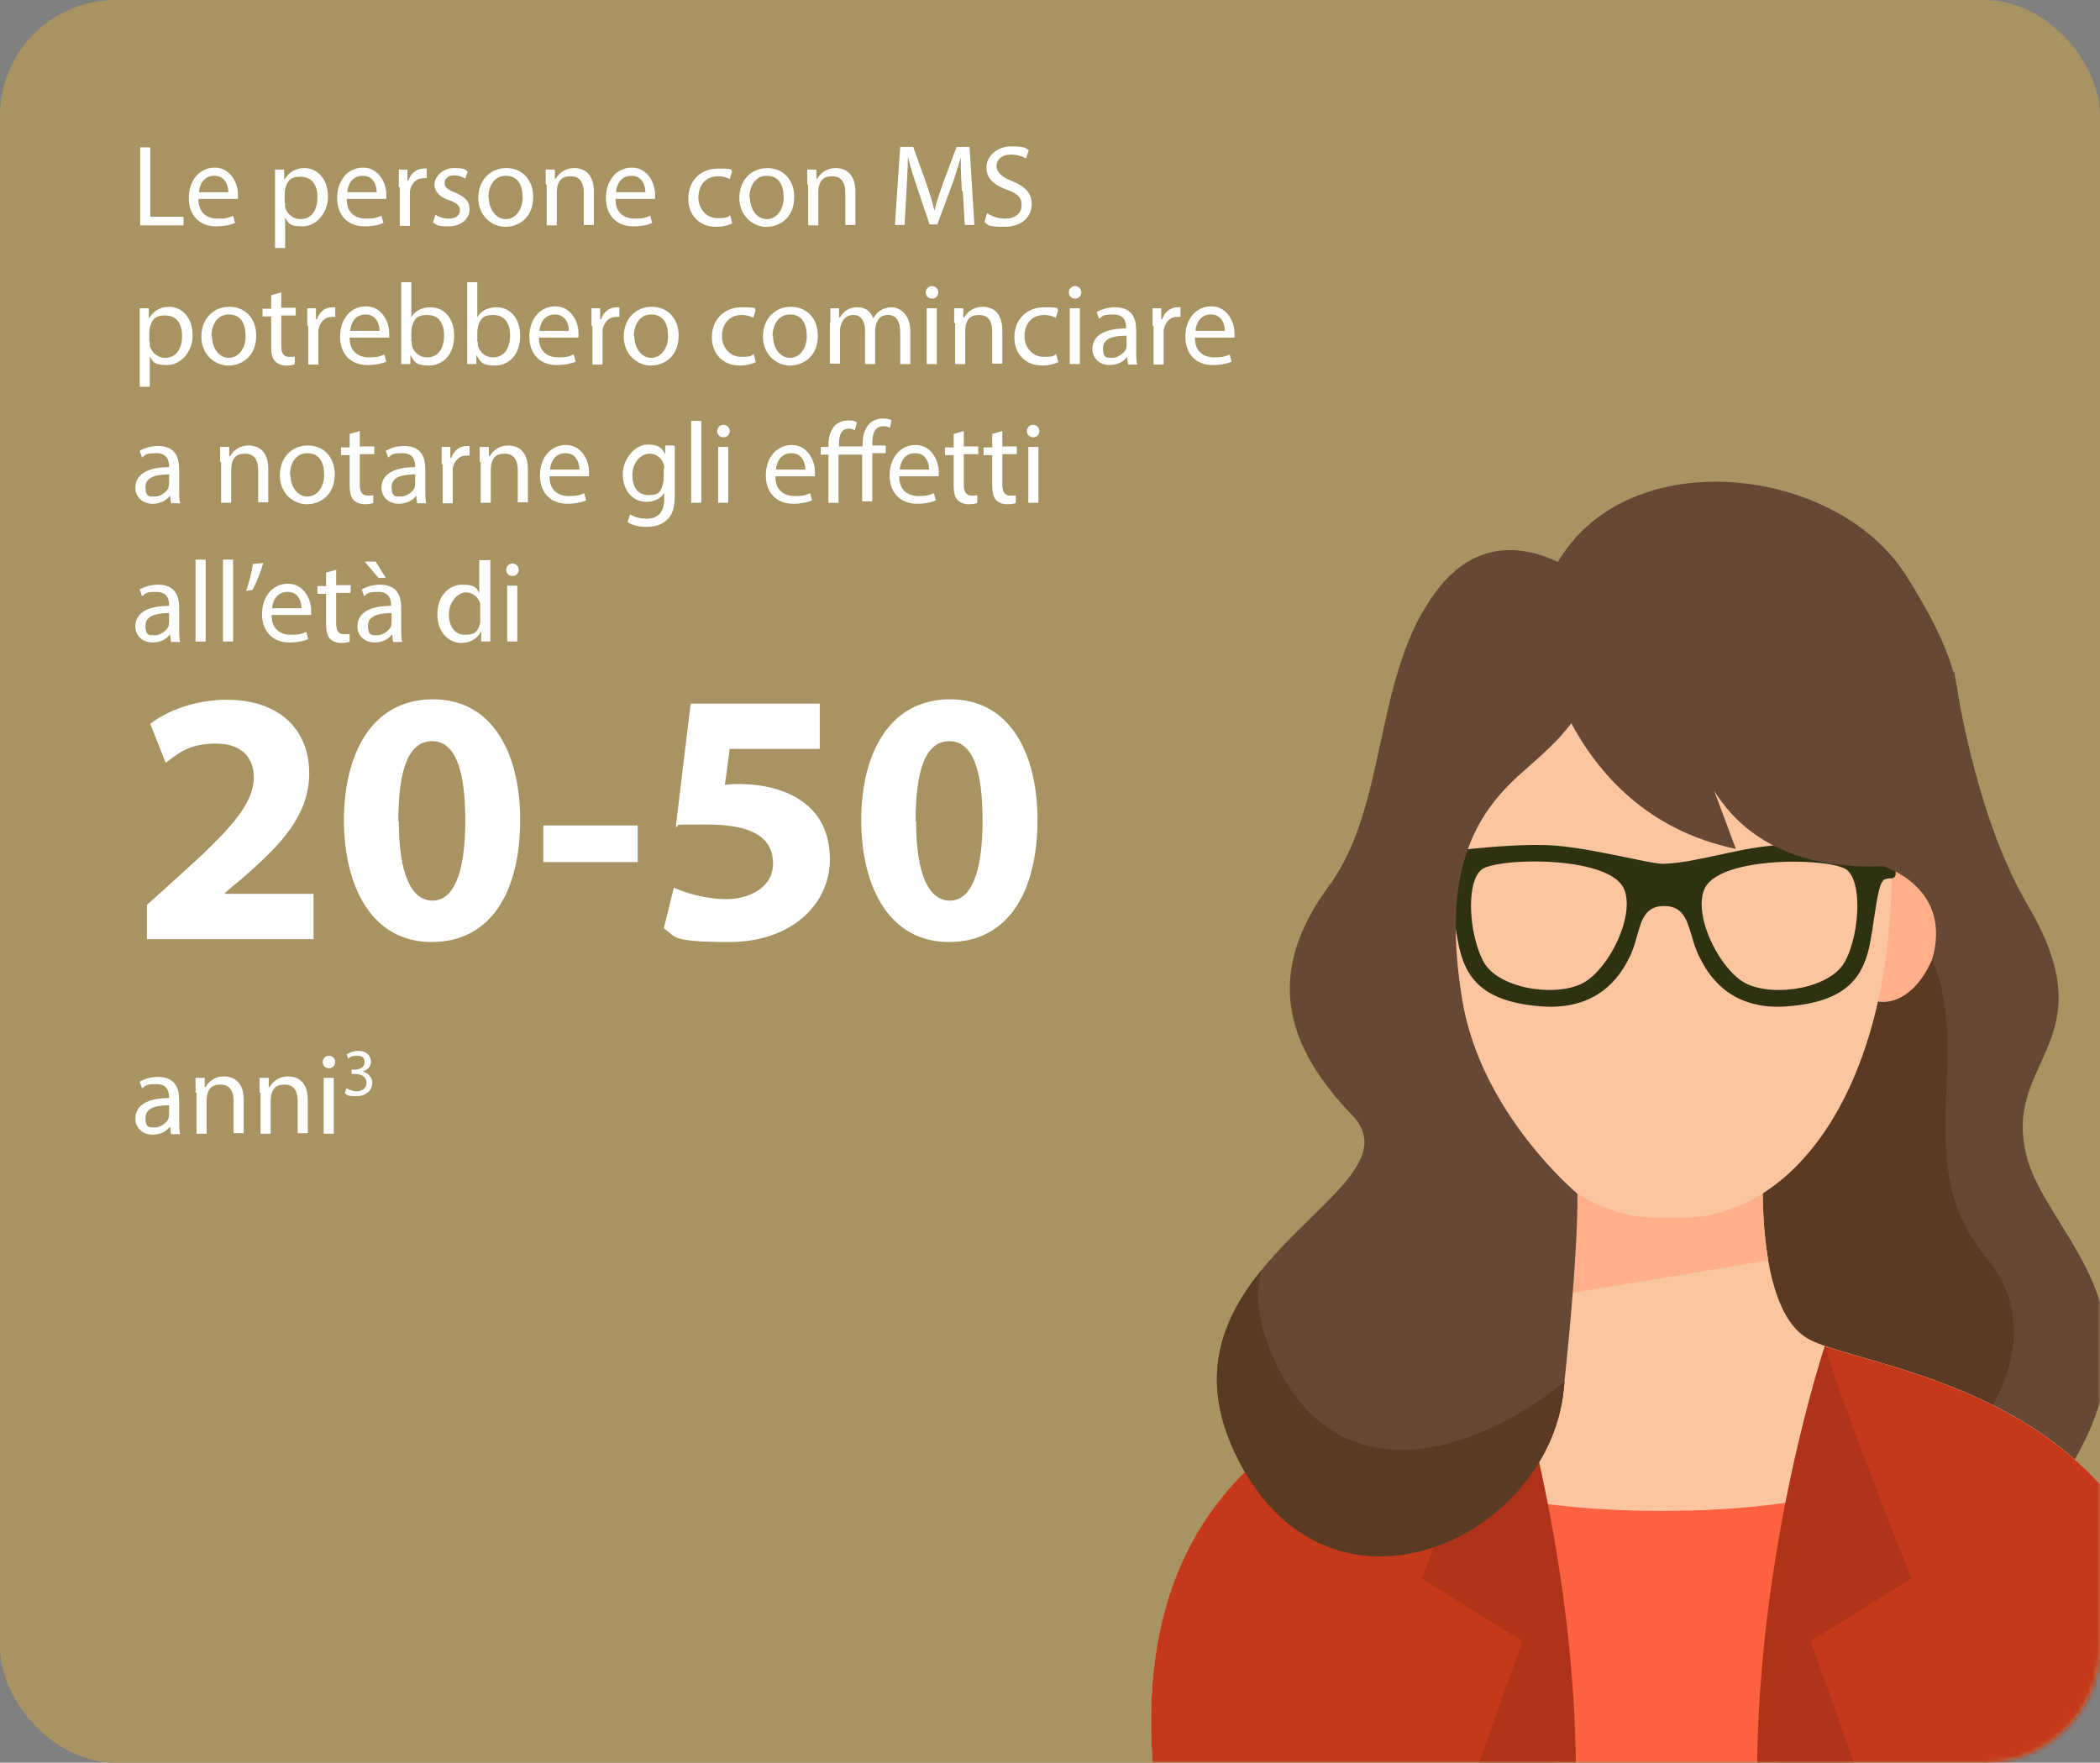 <?xml version="1.0" encoding="UTF-8"?> <svg xmlns="http://www.w3.org/2000/svg" width="436" height="366" viewBox="0 0 436 366" fill="none"><rect x="0" y="0" width="436" height="366" fill="#808080" stroke="none"/><rect width="436" height="366" rx="24" fill="#A89362"></rect><mask id="mask0_1_597" style="mask-type:alpha" maskUnits="userSpaceOnUse" x="0" y="0" width="436" height="366"><rect width="436" height="366" rx="24" fill="#CFB475"></rect></mask><g mask="url(#mask0_1_597)"><path d="M405.755 139.416C405.755 139.416 409.578 168.585 421.027 188.024C437.554 216.075 416.258 219.76 420.545 239.199C424.831 258.638 457.769 275.013 418.633 319.543C393.013 348.691 362.314 291.906 362.314 291.906L353.723 217.711L405.736 139.416H405.755Z" fill="#674834"></path><path d="M393.109 186.865C388.977 183.553 384.962 180.116 381.042 176.597L353.723 212.887L362.314 278.408C362.314 278.408 369.921 290.809 380.714 300.104C383.514 296.771 390.097 312.215 393.824 310.828C406.238 306.232 428.673 280.644 412.436 261.184C393.051 237.957 416.258 211.541 393.109 186.844V186.865Z" fill="#5B3A24"></path><path d="M375.308 277.932C363.01 270.749 366.369 235.99 366.369 235.99L347.969 237.253V235.99L346 236.632L344.031 235.99V237.253L325.631 235.99C325.631 235.99 328.991 270.728 316.692 277.932C304.393 285.116 231.779 288.718 239.599 368.979H452.421C460.24 288.718 387.626 285.116 375.328 277.932H375.308Z" fill="#FBC59F"></path><path d="M323.044 268.969C337.756 266.629 352.429 264.186 367.122 261.702C365.056 249.716 366.369 236.011 366.369 236.011L347.969 237.274V236.011L346 236.653L344.031 236.011V237.274L325.631 236.011C325.631 236.011 327.581 256.196 323.044 268.989V268.969Z" fill="#FFB08A"></path><path d="M310.011 185.147C306.382 173.098 297.809 175.893 297.018 176.183C296.168 176.286 287.306 177.694 288.851 190.24C290.395 202.868 297.23 209.699 303.621 207.691C310.204 206.573 313.66 197.257 310.011 185.126V185.147Z" fill="#FFB08A"></path><path d="M382.317 185.147C385.947 173.098 394.519 175.893 395.311 176.183C396.16 176.286 405.022 177.694 403.477 190.24C401.933 202.868 395.098 209.699 388.708 207.691C382.124 206.573 378.668 197.257 382.317 185.126V185.147Z" fill="#FFB08A"></path><path d="M301.227 166.888C305.706 114.077 343.162 117.038 346.695 117.431C350.228 117.038 387.665 114.077 392.163 166.888C396.681 220.009 374.613 254.705 346.695 252.8C318.796 254.705 296.728 220.009 301.227 166.888Z" fill="#FBC59F"></path><path d="M393.573 180.903V180.303H393.534C393.399 178.067 393.09 176.618 389.943 176.618C389.383 176.618 388.012 176.493 386.294 176.328C381.583 175.872 373.667 175.106 367.759 175.603C364.361 175.893 360.616 176.7 357.005 177.487C352.777 178.398 348.8 179.267 345.382 179.35C344.243 179.412 341.231 178.771 337.756 178.046C333.296 177.135 327.736 175.997 323.218 175.603C317.29 175.106 309.394 175.872 304.683 176.328C302.965 176.493 301.613 176.618 301.034 176.618C300.976 176.618 300.937 176.618 300.899 176.618C298.234 176.576 296.439 177.321 295.493 178.895C293.813 181.69 295.705 185.892 295.802 186.078L296.226 187.01L298.91 184.36L298.814 183.925C298.601 182.87 298.736 182.6 298.91 182.497C299.007 182.497 299.084 182.538 299.2 182.58C300.551 183.035 301.323 187.527 302.212 192.744L302.656 195.27C303.988 202.785 307.425 207.981 319.916 208.954C320.611 209.016 321.287 209.037 321.943 209.037C333.103 209.037 336.984 201.398 338.297 198.789C339.03 197.361 339.455 195.829 339.88 194.338C340.864 190.86 341.637 188.128 345.498 188.128C349.36 188.128 350.209 190.86 351.232 194.338C351.657 195.788 352.101 197.299 352.873 198.789C354.283 201.543 358.511 209.948 371.099 208.954C383.591 207.981 387.028 202.785 388.36 195.27C388.688 193.469 388.939 191.792 389.152 190.281C389.75 186.347 390.252 182.952 391.333 182.58C391.97 182.352 392.337 182.373 392.55 182.373C392.762 182.373 393.09 182.373 393.341 182.104C393.611 181.793 393.592 181.441 393.573 180.944V180.903ZM383.031 199.679C380.039 205.207 368.493 207.091 362.604 204.255C358.955 202.495 354.959 196.512 353.684 190.943C352.989 187.879 353.221 185.333 354.36 183.76C356.947 180.22 365.307 178.916 372.451 178.916C377.355 178.916 381.68 179.537 383.186 180.447C384.054 180.965 384.73 182.124 385.155 183.76C386.275 188.211 385.309 195.498 383.031 199.7V199.679ZM337.351 190.923C336.076 196.491 332.06 202.474 328.431 204.234C322.561 207.091 310.996 205.207 308.004 199.679C305.725 195.477 304.76 188.169 305.88 183.718C306.285 182.083 306.98 180.944 307.83 180.406C309.336 179.495 313.661 178.874 318.565 178.874C325.708 178.874 334.068 180.178 336.675 183.718C337.814 185.271 338.065 187.838 337.351 190.902V190.923Z" fill="#2F3211"></path><path d="M307.115 309.296V368.979H383.069V309.275C375.443 311.925 361.291 313.726 345.073 313.726C328.855 313.726 314.742 311.946 307.115 309.296Z" fill="#FC6240"></path><path d="M369.053 369H452.402C459.642 294.66 397.898 286.089 378.977 279.527L369.072 369H369.053Z" fill="#C5391A"></path><path d="M386.004 369L375.926 340.763L396.836 327.741C396.836 327.741 379.266 283.522 379.015 279.009C379.015 279.009 364.805 321.096 364.805 369H385.985H386.004Z" fill="#AF3318"></path><path d="M322.928 369H239.579C232.339 294.66 294.083 286.089 313.004 279.527L322.909 369H322.928Z" fill="#C5391A"></path><path d="M305.996 369L316.074 340.763L295.165 327.741C295.165 327.741 312.734 283.522 312.985 279.009C312.985 279.009 327.195 321.096 327.195 369H306.015H305.996Z" fill="#AF3318"></path><path d="M319.125 128.921C319.125 128.921 323.662 168.585 360.403 176.266L351.329 151.962C351.329 151.962 354.437 181.379 390.947 179.847C390.947 179.847 405.794 184.277 401.025 199.638C401.025 199.638 412.667 190.095 407.667 170.138C402.666 150.181 414.347 148.898 395.735 119.481C379.324 93.52 325.573 90.56 319.125 128.941V128.921Z" fill="#674834"></path><path d="M329.396 120.474C329.396 120.474 311.73 105.114 298.37 122.524C285.009 139.913 288.349 167.053 275.935 183.926C263.52 200.818 265.432 215.661 280.704 231.519C295.975 247.377 237.745 262.22 256.357 301.636C274.969 341.032 321.268 320.061 324.608 288.843C327.948 257.624 327.485 247.853 327.485 247.853C327.485 247.853 307.483 231.209 303.602 207.691C299.335 181.752 305.513 169.6 316.016 160.387C326.519 151.175 336.057 142.998 329.377 120.474H329.396Z" fill="#674834"></path><path d="M264.968 283.211C261.068 275.158 260.508 268.886 261.898 263.752C254.04 273.419 248.731 285.447 256.376 301.636C274.989 341.032 321.287 320.061 324.627 288.842C324.704 288.159 324.762 287.476 324.839 286.814C310.185 299.214 279.333 312.96 264.968 283.211Z" fill="#5B3A24"></path></g><path d="M29.1 30.6H31.2V45H38.1V46.8H29.1V30.6Z" fill="white"></path><path d="M41.2 41.4C41.2 44.3 43.1 45.4 45.2 45.4C47.3 45.4 47.6 45.1 48.4 44.8L48.8 46.3C48.1 46.6 46.8 47 44.9 47C41.3 47 39.2 44.6 39.2 41.1C39.2 37.6 41.3 34.8 44.6 34.8C47.9 34.8 49.4 38.1 49.4 40.3C49.4 42.5 49.4 41.1 49.4 41.3H41.2V41.4ZM47.4 39.9C47.4 38.6 46.8 36.5 44.5 36.5C42.2 36.5 41.4 38.5 41.3 39.9H47.5H47.4Z" fill="white"></path><path d="M57.1 39C57.1 37.5 57.1 36.3 57.1 35.2H59V37.2H59.1C60 35.8 61.3 34.9 63.2 34.9C66 34.9 68.1 37.3 68.1 40.8C68.1 44.3 65.6 47 62.8 47C60 47 59.9 46.3 59.2 45.2V51.5H57.1V38.9V39ZM59.2 42.1C59.2 42.4 59.2 42.7 59.2 43C59.6 44.5 60.9 45.5 62.4 45.5C64.6 45.5 65.9 43.7 65.9 41C65.9 38.3 64.7 36.7 62.4 36.7C60.1 36.7 59.6 37.7 59.2 39.3C59.2 39.6 59.1 39.9 59.1 40.2V42.2L59.2 42.1Z" fill="white"></path><path d="M72 41.4C72 44.3 73.9 45.4 76 45.4C78.1 45.4 78.4 45.1 79.2 44.8L79.6 46.3C78.9 46.6 77.6 47 75.7 47C72.1 47 70 44.6 70 41.1C70 37.6 72.1 34.8 75.4 34.8C78.7 34.8 80.2 38.1 80.2 40.3C80.2 42.5 80.2 41.1 80.2 41.3H72V41.4ZM78.2 39.9C78.2 38.6 77.6 36.5 75.3 36.5C73 36.5 72.2 38.5 72.1 39.9H78.3H78.2Z" fill="white"></path><path d="M82.8 38.8C82.8 37.4 82.8 36.3 82.8 35.2H84.6V37.5H84.8C85.3 35.9 86.6 35 88 35C89.4 35 88.4 35 88.6 35V37C88.4 37 88.2 37 87.9 37C86.4 37 85.4 38.1 85.1 39.7C85.1 40 85.1 40.3 85.1 40.7V46.9H83V38.9L82.8 38.8Z" fill="white"></path><path d="M90.4 44.6C91 45 92.1 45.4 93.2 45.4C94.7 45.4 95.5 44.6 95.5 43.7C95.5 42.8 94.9 42.1 93.3 41.6C91.2 40.9 90.2 39.7 90.2 38.3C90.2 36.9 91.7 34.9 94.2 34.9C96.7 34.9 96.4 35.2 97.1 35.6L96.6 37.1C96.1 36.8 95.3 36.4 94.2 36.4C93.1 36.4 92.3 37.1 92.3 38C92.3 38.9 93 39.4 94.5 40C96.5 40.8 97.5 41.8 97.5 43.5C97.5 45.2 95.9 47 93.2 47C90.5 47 90.8 46.7 89.9 46.2L90.4 44.6Z" fill="white"></path><path d="M110.7 40.9C110.7 45.2 107.7 47.1 104.9 47.1C102.1 47.1 99.3 44.8 99.3 41.1C99.3 37.4 101.8 34.9 105.1 34.9C108.4 34.9 110.7 37.3 110.7 40.9ZM101.5 41C101.5 43.5 103 45.5 105 45.5C107 45.5 108.5 43.6 108.5 41C108.5 38.4 107.5 36.5 105 36.5C102.5 36.5 101.4 38.8 101.4 41H101.5Z" fill="white"></path><path d="M113.3 38.3C113.3 37.1 113.3 36.1 113.3 35.2H115.2V37.1H115.4C116 36 117.3 34.9 119.2 34.9C121.1 34.9 123.3 35.9 123.3 39.8V46.7H121.2V40C121.2 38.1 120.5 36.6 118.5 36.6C116.5 36.6 116 37.6 115.7 38.8C115.7 39.1 115.6 39.4 115.6 39.8V46.8H113.5V38.3H113.3Z" fill="white"></path><path d="M127.8 41.4C127.8 44.3 129.7 45.4 131.8 45.4C133.9 45.4 134.2 45.1 135 44.8L135.4 46.3C134.7 46.6 133.4 47 131.5 47C127.9 47 125.8 44.6 125.8 41.1C125.8 37.6 127.9 34.8 131.2 34.8C134.5 34.8 136 38.1 136 40.3C136 42.5 136 41.1 136 41.3H127.8V41.4ZM134 39.9C134 38.6 133.4 36.5 131.1 36.5C128.8 36.5 128 38.5 127.9 39.9H134.1H134Z" fill="white"></path><path d="M152 46.4C151.4 46.7 150.2 47.1 148.7 47.1C145.2 47.1 142.9 44.7 142.9 41.2C142.9 37.7 145.3 35 149.1 35C152.9 35 151.5 35.3 152 35.6L151.5 37.2C151 36.9 150.2 36.6 149.1 36.6C146.4 36.6 145 38.6 145 41C145 43.4 146.7 45.3 149 45.3C151.3 45.3 151 45 151.6 44.7L152 46.3V46.4Z" fill="white"></path><path d="M164.9 40.9C164.9 45.2 161.9 47.1 159.1 47.1C156.3 47.1 153.5 44.8 153.5 41.1C153.5 37.4 156 34.9 159.3 34.9C162.6 34.9 164.9 37.3 164.9 40.9ZM155.7 41C155.7 43.5 157.2 45.5 159.2 45.5C161.2 45.5 162.7 43.6 162.7 41C162.7 38.4 161.7 36.5 159.2 36.5C156.7 36.5 155.6 38.8 155.6 41H155.7Z" fill="white"></path><path d="M167.6 38.3C167.6 37.1 167.6 36.1 167.6 35.2H169.5V37.1H169.7C170.3 36 171.6 34.9 173.5 34.9C175.4 34.9 177.6 35.9 177.6 39.8V46.7H175.5V40C175.5 38.1 174.8 36.6 172.8 36.6C170.8 36.6 170.3 37.6 170 38.8C170 39.1 169.9 39.4 169.9 39.8V46.8H167.8V38.3H167.6Z" fill="white"></path><path d="M199.7 39.7C199.6 37.4 199.4 34.7 199.5 32.7C198.9 34.6 198.3 36.6 197.5 38.8L194.6 46.6H193L190.4 38.9C189.6 36.6 189 34.5 188.5 32.6C188.5 34.6 188.3 37.3 188.2 39.8L187.8 46.7H185.8L186.9 30.5H189.6L192.4 38.3C193.1 40.3 193.6 42.1 194 43.7C194.4 42.1 195 40.3 195.7 38.3L198.6 30.5H201.3L202.3 46.7H200.3L199.9 39.6L199.7 39.7Z" fill="white"></path><path d="M205 44.3C205.9 44.9 207.3 45.4 208.7 45.4C210.8 45.4 212.1 44.3 212.1 42.6C212.1 40.9 211.2 40.2 209.1 39.4C206.5 38.5 204.8 37.1 204.8 34.8C204.8 32.5 206.9 30.4 210 30.4C213.1 30.4 212.9 30.8 213.6 31.2L213 32.9C212.5 32.6 211.4 32.1 209.9 32.1C207.7 32.1 206.9 33.4 206.9 34.5C206.9 35.6 207.9 36.8 210.1 37.6C212.8 38.7 214.2 40 214.2 42.4C214.2 44.8 212.4 47.1 208.5 47.1C204.6 47.1 205.2 46.6 204.4 46.1L204.9 44.3H205Z" fill="white"></path><path d="M29 67.8C29 66.3 29 65.1 29 64H30.9V66H31C31.9 64.6 33.2 63.7 35.1 63.7C37.9 63.7 40 66.1 40 69.6C40 73.1 37.5 75.8 34.7 75.8C31.9 75.8 31.8 75.1 31.1 74V80.3H29V67.7V67.8ZM31.1 70.9C31.1 71.2 31.1 71.5 31.1 71.8C31.5 73.3 32.8 74.3 34.3 74.3C36.5 74.3 37.8 72.5 37.8 69.8C37.8 67.1 36.6 65.5 34.3 65.5C32 65.5 31.5 66.5 31.1 68.1C31.1 68.4 31 68.7 31 69V71L31.1 70.9Z" fill="white"></path><path d="M53.2 69.7C53.2 74 50.2 75.9 47.4 75.9C44.6 75.9 41.8 73.6 41.8 69.9C41.8 66.2 44.3 63.7 47.6 63.7C50.9 63.7 53.2 66.1 53.2 69.7ZM44 69.8C44 72.3 45.5 74.3 47.5 74.3C49.5 74.3 51 72.4 51 69.8C51 67.2 50 65.3 47.5 65.3C45 65.3 43.9 67.6 43.9 69.8H44Z" fill="white"></path><path d="M58.4 60.6V63.9H61.4V65.5H58.4V71.8C58.4 73.2 58.8 74.1 60 74.1C61.2 74.1 61 74.1 61.2 74V75.6C60.9 75.8 60.2 75.9 59.4 75.9C58.6 75.9 57.6 75.6 57.1 75C56.5 74.4 56.3 73.3 56.3 72V65.7H54.5V64.1H56.3V61.3L58.4 60.7V60.6Z" fill="white"></path><path d="M63.8 67.6C63.8 66.2 63.8 65.1 63.8 64H65.6V66.3H65.8C66.3 64.7 67.6 63.8 69 63.8C70.4 63.8 69.4 63.8 69.6 63.8V65.8C69.4 65.8 69.2 65.8 68.9 65.8C67.4 65.8 66.4 66.9 66.1 68.5C66.1 68.8 66.1 69.1 66.1 69.5V75.7H64V67.7L63.8 67.6Z" fill="white"></path><path d="M72.6 70.2C72.6 73.1 74.5 74.2 76.6 74.2C78.7 74.2 79 73.9 79.8 73.6L80.2 75.1C79.5 75.4 78.2 75.8 76.3 75.8C72.7 75.8 70.6 73.4 70.6 69.9C70.6 66.4 72.7 63.6 76 63.6C79.3 63.6 80.8 66.9 80.8 69.1C80.8 71.3 80.8 69.9 80.8 70.1H72.6V70.2ZM78.8 68.7C78.8 67.4 78.2 65.3 75.9 65.3C73.6 65.3 72.8 67.3 72.7 68.7H78.9H78.8Z" fill="white"></path><path d="M83.3 75.6C83.3 74.8 83.3 73.6 83.3 72.6V58.6H85.4V65.9C86.1 64.6 87.5 63.8 89.4 63.8C92.3 63.8 94.3 66.2 94.3 69.7C94.3 73.9 91.7 75.9 89.1 75.9C86.5 75.9 86.1 75.3 85.2 73.7V75.6H83.3ZM85.5 70.9C85.5 71.2 85.5 71.4 85.5 71.7C85.9 73.2 87.1 74.2 88.7 74.2C90.9 74.2 92.2 72.4 92.2 69.7C92.2 67 91 65.4 88.7 65.4C86.4 65.4 85.9 66.4 85.5 68C85.5 68.2 85.4 68.5 85.4 68.9V71L85.5 70.9Z" fill="white"></path><path d="M97 75.6C97 74.8 97 73.6 97 72.6V58.6H99.1V65.9C99.8 64.6 101.2 63.8 103.1 63.8C106 63.8 108 66.2 108 69.7C108 73.9 105.4 75.9 102.8 75.9C100.2 75.9 99.8 75.3 98.9 73.7V75.6H97ZM99.2 70.9C99.2 71.2 99.2 71.4 99.2 71.7C99.6 73.2 100.8 74.2 102.4 74.2C104.6 74.2 105.9 72.4 105.9 69.7C105.9 67 104.7 65.4 102.4 65.4C100.1 65.4 99.6 66.4 99.2 68C99.2 68.2 99.1 68.5 99.1 68.9V71L99.2 70.9Z" fill="white"></path><path d="M111.9 70.2C111.9 73.1 113.8 74.2 115.9 74.2C118 74.2 118.3 73.9 119.1 73.6L119.5 75.1C118.8 75.4 117.5 75.8 115.6 75.8C112 75.8 109.9 73.4 109.9 69.9C109.9 66.4 112 63.6 115.3 63.6C118.6 63.6 120.1 66.9 120.1 69.1C120.1 71.3 120.1 69.9 120.1 70.1H111.9V70.2ZM118.1 68.7C118.1 67.4 117.5 65.3 115.2 65.3C112.9 65.3 112.1 67.3 112 68.7H118.2H118.1Z" fill="white"></path><path d="M122.8 67.6C122.8 66.2 122.8 65.1 122.8 64H124.6V66.3H124.8C125.3 64.7 126.6 63.8 128 63.8C129.4 63.8 128.4 63.8 128.6 63.8V65.8C128.4 65.8 128.2 65.8 127.9 65.8C126.4 65.8 125.4 66.9 125.1 68.5C125.1 68.8 125.1 69.1 125.1 69.5V75.7H123V67.7L122.8 67.6Z" fill="white"></path><path d="M140.9 69.7C140.9 74 137.9 75.9 135.1 75.9C132.3 75.9 129.5 73.6 129.5 69.9C129.5 66.2 132 63.7 135.3 63.7C138.6 63.7 140.9 66.1 140.9 69.7ZM131.7 69.8C131.7 72.3 133.2 74.3 135.2 74.3C137.2 74.3 138.7 72.4 138.7 69.8C138.7 67.2 137.7 65.3 135.2 65.3C132.7 65.3 131.6 67.6 131.6 69.8H131.7Z" fill="white"></path><path d="M156.9 75.2C156.3 75.5 155.1 75.9 153.6 75.9C150.1 75.9 147.8 73.5 147.8 70C147.8 66.5 150.2 63.8 154 63.8C157.8 63.8 156.4 64.1 156.9 64.4L156.4 66C155.9 65.7 155.1 65.4 154 65.4C151.3 65.4 149.9 67.4 149.9 69.8C149.9 72.2 151.6 74.1 153.9 74.1C156.2 74.1 155.9 73.8 156.5 73.5L156.9 75.1V75.2Z" fill="white"></path><path d="M169.8 69.7C169.8 74 166.8 75.9 164 75.9C161.2 75.9 158.4 73.6 158.4 69.9C158.4 66.2 160.9 63.7 164.2 63.7C167.5 63.7 169.8 66.1 169.8 69.7ZM160.5 69.8C160.5 72.3 162 74.3 164 74.3C166 74.3 167.5 72.4 167.5 69.8C167.5 67.2 166.5 65.3 164 65.3C161.5 65.3 160.4 67.6 160.4 69.8H160.5Z" fill="white"></path><path d="M172.4 67.1C172.4 65.9 172.4 64.9 172.4 64H174.2V65.9H174.4C175 64.8 176.1 63.8 178 63.8C179.9 63.8 180.8 64.8 181.3 66.1C181.7 65.5 182.1 64.9 182.6 64.6C183.3 64.1 184.1 63.8 185.2 63.8C186.3 63.8 189 64.8 189 68.8V75.6H186.9V69C186.9 66.8 186.1 65.4 184.4 65.4C182.7 65.4 182.3 66.3 181.9 67.3C181.9 67.6 181.7 68 181.7 68.4V75.6H179.6V68.6C179.6 66.8 178.8 65.4 177.2 65.4C175.6 65.4 174.9 66.5 174.6 67.5C174.5 67.8 174.4 68.2 174.4 68.5V75.5H172.3V67L172.4 67.1Z" fill="white"></path><path d="M194.8 60.7C194.8 61.4 194.3 62 193.5 62C192.7 62 192.2 61.4 192.2 60.7C192.2 60 192.8 59.4 193.5 59.4C194.2 59.4 194.8 60 194.8 60.7ZM192.4 75.6V64H194.5V75.6H192.4Z" fill="white"></path><path d="M198.1 67.1C198.1 65.9 198.1 64.9 198.1 64H200V65.9H200.2C200.8 64.8 202.1 63.7 204 63.7C205.9 63.7 208.1 64.7 208.1 68.6V75.5H206V68.8C206 66.9 205.3 65.4 203.3 65.4C201.3 65.4 200.8 66.4 200.5 67.6C200.5 67.9 200.4 68.2 200.4 68.6V75.6H198.3V67.1H198.1Z" fill="white"></path><path d="M219.7 75.2C219.1 75.5 217.9 75.9 216.4 75.9C212.9 75.9 210.6 73.5 210.6 70C210.6 66.5 213 63.8 216.8 63.8C220.6 63.8 219.2 64.1 219.7 64.4L219.2 66C218.7 65.7 217.9 65.4 216.8 65.4C214.1 65.4 212.7 67.4 212.7 69.8C212.7 72.2 214.4 74.1 216.7 74.1C219 74.1 218.7 73.8 219.3 73.5L219.7 75.1V75.2Z" fill="white"></path><path d="M224.5 60.7C224.5 61.4 224 62 223.2 62C222.4 62 221.9 61.4 221.9 60.7C221.9 60 222.5 59.4 223.2 59.4C223.9 59.4 224.5 60 224.5 60.7ZM222.1 75.6V64H224.2V75.6H222.1Z" fill="white"></path><path d="M234.2 75.6L234 74.1C233.4 75 232.1 75.8 230.4 75.8C228 75.8 226.8 74.1 226.8 72.5C226.8 69.7 229.3 68.2 233.8 68.2V68C233.8 67 233.5 65.3 231.2 65.3C228.9 65.3 229 65.6 228.2 66.2L227.7 64.8C228.7 64.2 230.1 63.8 231.5 63.8C235.1 63.8 235.9 66.2 235.9 68.6V72.9C235.9 73.9 235.9 74.9 236.1 75.7H234.2V75.6ZM233.9 69.7C231.6 69.7 229 70.1 229 72.3C229 74.5 229.9 74.3 231 74.3C232.1 74.3 233.5 73.3 233.8 72.4C233.8 72.2 233.9 71.9 233.9 71.7V69.7Z" fill="white"></path><path d="M239.3 67.6C239.3 66.2 239.3 65.1 239.3 64H241.1V66.3H241.3C241.8 64.7 243.1 63.8 244.5 63.8C245.9 63.8 244.9 63.8 245.1 63.8V65.8C244.9 65.8 244.7 65.8 244.4 65.8C242.9 65.8 241.9 66.9 241.6 68.5C241.6 68.8 241.6 69.1 241.6 69.5V75.7H239.5V67.7L239.3 67.6Z" fill="white"></path><path d="M248.1 70.2C248.1 73.1 250 74.2 252.1 74.2C254.2 74.2 254.5 73.9 255.3 73.6L255.7 75.1C255 75.4 253.7 75.8 251.8 75.8C248.2 75.8 246.1 73.4 246.1 69.9C246.1 66.4 248.2 63.6 251.5 63.6C254.8 63.6 256.3 66.9 256.3 69.1C256.3 71.3 256.3 69.9 256.3 70.1H248.1V70.2ZM254.3 68.7C254.3 67.4 253.7 65.3 251.4 65.3C249.1 65.3 248.3 67.3 248.2 68.7H254.4H254.3Z" fill="white"></path><path d="M35.5 104.4L35.3 102.9C34.7 103.8 33.4 104.6 31.7 104.6C29.3 104.6 28.1 102.9 28.1 101.3C28.1 98.5 30.6 97 35.1 97V96.8C35.1 95.8 34.8 94.1 32.5 94.1C30.2 94.1 30.3 94.4 29.5 95L29 93.6C30 93 31.4 92.6 32.8 92.6C36.4 92.6 37.2 95 37.2 97.4V101.7C37.2 102.7 37.2 103.7 37.4 104.5H35.5V104.4ZM35.1 98.5C32.8 98.5 30.2 98.9 30.2 101.1C30.2 103.3 31.1 103.1 32.2 103.1C33.3 103.1 34.7 102.1 35 101.2C35 101 35.1 100.7 35.1 100.5V98.5Z" fill="white"></path><path d="M45.7 95.9C45.7 94.7 45.7 93.7 45.7 92.8H47.6V94.7H47.8C48.4 93.6 49.7 92.5 51.6 92.5C53.5 92.5 55.7 93.5 55.7 97.4V104.3H53.6V97.6C53.6 95.7 52.9 94.2 50.9 94.2C48.9 94.2 48.4 95.2 48.1 96.4C48.1 96.7 48 97 48 97.4V104.4H45.9V95.9H45.7Z" fill="white"></path><path d="M69.5 98.5C69.5 102.8 66.5 104.7 63.7 104.7C60.9 104.7 58.1 102.4 58.1 98.7C58.1 95 60.6 92.5 63.9 92.5C67.2 92.5 69.5 94.9 69.5 98.5ZM60.3 98.6C60.3 101.1 61.8 103.1 63.8 103.1C65.8 103.1 67.3 101.2 67.3 98.6C67.3 96 66.3 94.1 63.8 94.1C61.3 94.1 60.2 96.4 60.2 98.6H60.3Z" fill="white"></path><path d="M74.7 89.4V92.7H77.7V94.3H74.7V100.6C74.7 102 75.1 102.9 76.3 102.9C77.5 102.9 77.3 102.9 77.5 102.8V104.4C77.2 104.6 76.5 104.7 75.7 104.7C74.9 104.7 73.9 104.4 73.4 103.8C72.8 103.2 72.6 102.1 72.6 100.8V94.5H70.8V92.9H72.6V90.1L74.7 89.5V89.4Z" fill="white"></path><path d="M86.6 104.4L86.4 102.9C85.8 103.8 84.5 104.6 82.8 104.6C80.4 104.6 79.2 102.9 79.2 101.3C79.2 98.5 81.7 97 86.2 97V96.8C86.2 95.8 85.9 94.1 83.6 94.1C81.3 94.1 81.4 94.4 80.6 95L80.1 93.6C81.1 93 82.5 92.6 83.9 92.6C87.5 92.6 88.3 95 88.3 97.4V101.7C88.3 102.7 88.3 103.7 88.5 104.5H86.6V104.4ZM86.2 98.5C83.9 98.5 81.3 98.9 81.3 101.1C81.3 103.3 82.2 103.1 83.3 103.1C84.4 103.1 85.8 102.1 86.1 101.2C86.1 101 86.2 100.7 86.2 100.5V98.5Z" fill="white"></path><path d="M91.7 96.4C91.7 95 91.7 93.9 91.7 92.8H93.5V95.1H93.7C94.2 93.5 95.5 92.6 96.9 92.6C98.3 92.6 97.3 92.6 97.5 92.6V94.6C97.3 94.6 97.1 94.6 96.8 94.6C95.3 94.6 94.3 95.7 94 97.3C94 97.6 94 97.9 94 98.3V104.5H91.9V96.5L91.7 96.4Z" fill="white"></path><path d="M99.6 95.9C99.6 94.7 99.6 93.7 99.6 92.8H101.5V94.7H101.7C102.3 93.6 103.6 92.5 105.5 92.5C107.4 92.5 109.6 93.5 109.6 97.4V104.3H107.5V97.6C107.5 95.7 106.8 94.2 104.8 94.2C102.8 94.2 102.3 95.2 102 96.4C102 96.7 101.9 97 101.9 97.4V104.4H99.8V95.9H99.6Z" fill="white"></path><path d="M114.1 99C114.1 101.9 116 103 118.1 103C120.2 103 120.5 102.7 121.3 102.4L121.7 103.9C121 104.2 119.7 104.6 117.8 104.6C114.2 104.6 112.1 102.2 112.1 98.7C112.1 95.2 114.2 92.4 117.5 92.4C120.8 92.4 122.3 95.7 122.3 97.9C122.3 100.1 122.3 98.7 122.3 98.9H114.1V99ZM120.3 97.5C120.3 96.2 119.7 94.1 117.4 94.1C115.1 94.1 114.3 96.1 114.2 97.5H120.4H120.3Z" fill="white"></path><path d="M140.1 92.8C140.1 93.6 140.1 94.6 140.1 96V102.7C140.1 105.4 139.6 107 138.4 108C137.3 109.1 135.6 109.4 134.2 109.4C132.8 109.4 131.3 109.1 130.3 108.4L130.8 106.8C131.6 107.3 132.8 107.7 134.2 107.7C136.4 107.7 137.9 106.6 137.9 103.6V102.3C137.3 103.4 136 104.2 134.2 104.2C131.3 104.2 129.3 101.8 129.3 98.5C129.3 95.2 131.9 92.3 134.5 92.3C137.1 92.3 137.6 93.4 138.1 94.3V92.5H140L140.1 92.8ZM137.9 97.4C137.9 97 137.9 96.7 137.8 96.4C137.4 95.2 136.4 94.2 134.8 94.2C133.2 94.2 131.3 95.9 131.3 98.6C131.3 101.3 132.5 102.8 134.7 102.8C136.9 102.8 137.2 102 137.6 100.6C137.7 100.2 137.8 99.8 137.8 99.5V97.4H137.9Z" fill="white"></path><path d="M143.5 87.4H145.6V104.4H143.5V87.4Z" fill="white"></path><path d="M151.5 89.5C151.5 90.2 151 90.8 150.2 90.8C149.4 90.8 148.9 90.2 148.9 89.5C148.9 88.8 149.5 88.2 150.2 88.2C150.9 88.2 151.5 88.8 151.5 89.5ZM149.1 104.4V92.8H151.2V104.4H149.1Z" fill="white"></path><path d="M161 99C161 101.9 162.9 103 165 103C167.1 103 167.4 102.7 168.2 102.4L168.6 103.9C167.9 104.2 166.6 104.6 164.7 104.6C161.1 104.6 159 102.2 159 98.7C159 95.2 161.1 92.4 164.4 92.4C167.7 92.4 169.2 95.7 169.2 97.9C169.2 100.1 169.2 98.7 169.2 98.9H161V99ZM167.2 97.5C167.2 96.2 166.6 94.1 164.3 94.1C162 94.1 161.2 96.1 161.1 97.5H167.3H167.2Z" fill="white"></path><path d="M179 104.4V94.4H174.1V104.4H172V94.4H170.4V92.8H172V92.4C172 90.8 172.4 89.4 173.3 88.4C174 87.7 174.9 87.3 176.2 87.3C177.5 87.3 177.5 87.5 177.9 87.7L177.5 89.3C177.2 89.2 176.7 89 176.3 89C174.6 89 174.2 90.4 174.2 92.2V92.7H179.1V92.1C179.1 90.5 179.5 89 180.5 88C181.3 87.2 182.3 86.9 183.3 86.9C184.3 86.9 184.7 87.1 185.1 87.2L184.8 88.8C184.5 88.7 184.1 88.5 183.4 88.5C181.6 88.5 181.1 90.1 181.1 91.9V92.5H183.9V94.1H181.1V104.1H179V104.4Z" fill="white"></path><path d="M186.7 99C186.7 101.9 188.6 103 190.7 103C192.8 103 193.1 102.7 193.9 102.4L194.3 103.9C193.6 104.2 192.3 104.6 190.4 104.6C186.8 104.6 184.7 102.2 184.7 98.7C184.7 95.2 186.8 92.4 190.1 92.4C193.4 92.4 194.9 95.7 194.9 97.9C194.9 100.1 194.9 98.7 194.9 98.9H186.7V99ZM192.9 97.5C192.9 96.2 192.3 94.1 190 94.1C187.7 94.1 186.9 96.1 186.8 97.5H193H192.9Z" fill="white"></path><path d="M200.1 89.4V92.7H203.1V94.3H200.1V100.6C200.1 102 200.5 102.9 201.7 102.9C202.9 102.9 202.7 102.9 202.9 102.8V104.4C202.6 104.6 201.9 104.7 201.1 104.7C200.3 104.7 199.3 104.4 198.8 103.8C198.2 103.2 198 102.1 198 100.8V94.5H196.2V92.9H198V90.1L200.1 89.5V89.4Z" fill="white"></path><path d="M208.1 89.4V92.7H211.1V94.3H208.1V100.6C208.1 102 208.5 102.9 209.7 102.9C210.9 102.9 210.7 102.9 210.9 102.8V104.4C210.6 104.6 209.9 104.7 209.1 104.7C208.3 104.7 207.3 104.4 206.8 103.8C206.2 103.2 206 102.1 206 100.8V94.5H204.2V92.9H206V90.1L208.1 89.5V89.4Z" fill="white"></path><path d="M215.8 89.5C215.8 90.2 215.3 90.8 214.5 90.8C213.7 90.8 213.2 90.2 213.2 89.5C213.2 88.8 213.8 88.2 214.5 88.2C215.2 88.2 215.8 88.8 215.8 89.5ZM213.5 104.4V92.8H215.6V104.4H213.5Z" fill="white"></path><path d="M35.5 133.2L35.3 131.7C34.7 132.6 33.4 133.4 31.7 133.4C29.3 133.4 28.1 131.7 28.1 130.1C28.1 127.3 30.6 125.8 35.1 125.8V125.6C35.1 124.6 34.8 122.9 32.5 122.9C30.2 122.9 30.3 123.2 29.5 123.8L29 122.4C30 121.8 31.4 121.4 32.8 121.4C36.4 121.4 37.2 123.8 37.2 126.2V130.5C37.2 131.5 37.2 132.5 37.4 133.3H35.5V133.2ZM35.1 127.3C32.8 127.3 30.2 127.7 30.2 129.9C30.2 132.1 31.1 131.9 32.2 131.9C33.3 131.9 34.7 130.9 35 130C35 129.8 35.1 129.5 35.1 129.3V127.3Z" fill="white"></path><path d="M40.6 116.2H42.7V133.2H40.6V116.2Z" fill="white"></path><path d="M46.3 116.2H48.4V133.2H46.3V116.2Z" fill="white"></path><path d="M54.7 116.8C54.1 118.8 53.1 121.4 52.4 122.5L51.1 122.7C51.6 121.3 52.3 118.8 52.5 117.1L54.7 116.9V116.8Z" fill="white"></path><path d="M56.4 127.8C56.4 130.7 58.3 131.8 60.4 131.8C62.5 131.8 62.8 131.5 63.6 131.2L64 132.7C63.3 133 62 133.4 60.1 133.4C56.5 133.4 54.4 131 54.4 127.5C54.4 124 56.5 121.2 59.8 121.2C63.1 121.2 64.6 124.5 64.6 126.7C64.6 128.9 64.6 127.5 64.6 127.7H56.4V127.8ZM62.6 126.3C62.6 125 62 122.9 59.7 122.9C57.4 122.9 56.6 124.9 56.5 126.3H62.7H62.6Z" fill="white"></path><path d="M69.8 118.2V121.5H72.8V123.1H69.8V129.4C69.8 130.8 70.2 131.7 71.4 131.7C72.6 131.7 72.4 131.7 72.6 131.6V133.2C72.3 133.4 71.6 133.5 70.8 133.5C70 133.5 69 133.2 68.5 132.6C67.9 132 67.7 130.9 67.7 129.6V123.3H65.9V121.7H67.7V118.9L69.8 118.3V118.2Z" fill="white"></path><path d="M81.6 133.2L81.4 131.7C80.8 132.6 79.5 133.4 77.8 133.4C75.4 133.4 74.2 131.7 74.2 130.1C74.2 127.3 76.7 125.8 81.2 125.8V125.6C81.2 124.6 80.9 122.9 78.6 122.9C76.3 122.9 76.4 123.2 75.6 123.8L75.1 122.4C76.1 121.8 77.5 121.4 78.9 121.4C82.5 121.4 83.3 123.8 83.3 126.2V130.5C83.3 131.5 83.3 132.5 83.5 133.3H81.6V133.2ZM78 116.6L80.1 120H78.6L75.7 116.6H78ZM81.3 127.3C79 127.3 76.4 127.7 76.4 129.9C76.4 132.1 77.3 131.9 78.4 131.9C79.5 131.9 80.9 130.9 81.2 130C81.2 129.8 81.3 129.5 81.3 129.3V127.3Z" fill="white"></path><path d="M101.8 116.2V130.2C101.8 131.2 101.8 132.4 101.8 133.2H99.9V131.2H99.8C99.2 132.5 97.7 133.5 95.8 133.5C93 133.5 90.8 131.1 90.8 127.6C90.8 123.7 93.2 121.4 96 121.4C98.8 121.4 99 122.2 99.5 123.2V116.3H101.6L101.8 116.2ZM99.7 126.3C99.7 126 99.7 125.7 99.7 125.4C99.4 124.1 98.2 123 96.7 123C95.2 123 93.2 124.9 93.2 127.5C93.2 130.1 94.4 131.8 96.6 131.8C98.8 131.8 99.3 130.9 99.7 129.3C99.7 129 99.7 128.7 99.7 128.4V126.4V126.3Z" fill="white"></path><path d="M107.7 118.3C107.7 119 107.2 119.6 106.4 119.6C105.6 119.6 105.1 119 105.1 118.3C105.1 117.6 105.7 117 106.4 117C107.1 117 107.7 117.6 107.7 118.3ZM105.3 133.2V121.6H107.4V133.2H105.3Z" fill="white"></path><path d="M35.5 235.4L35.3 233.9C34.7 234.8 33.4 235.6 31.7 235.6C29.3 235.6 28.1 233.9 28.1 232.3C28.1 229.5 30.6 228 35.1 228V227.8C35.1 226.8 34.8 225.1 32.5 225.1C30.2 225.1 30.3 225.4 29.5 226L29 224.6C30 224 31.4 223.6 32.8 223.6C36.4 223.6 37.2 226 37.2 228.4V232.7C37.2 233.7 37.2 234.7 37.4 235.5H35.5V235.4ZM35.1 229.5C32.8 229.5 30.2 229.9 30.2 232.1C30.2 234.3 31.1 234.1 32.2 234.1C33.3 234.1 34.7 233.1 35 232.2C35 232 35.1 231.7 35.1 231.5V229.5Z" fill="white"></path><path d="M40.6 226.9C40.6 225.7 40.6 224.7 40.6 223.8H42.5V225.7H42.7C43.3 224.6 44.6 223.5 46.5 223.5C48.4 223.5 50.6 224.5 50.6 228.4V235.3H48.5V228.6C48.5 226.7 47.8 225.2 45.8 225.2C43.8 225.2 43.3 226.2 43 227.4C43 227.7 42.9 228 42.9 228.4V235.4H40.8V226.9H40.6Z" fill="white"></path><path d="M53.9 226.9C53.9 225.7 53.9 224.7 53.9 223.8H55.8V225.7H56C56.6 224.6 57.9 223.5 59.8 223.5C61.7 223.5 63.9 224.5 63.9 228.4V235.3H61.8V228.6C61.8 226.7 61.1 225.2 59.1 225.2C57.1 225.2 56.6 226.2 56.3 227.4C56.3 227.7 56.2 228 56.2 228.4V235.4H54.1V226.9H53.9Z" fill="white"></path><path d="M69.6 220.5C69.6 221.2 69.1 221.8 68.3 221.8C67.5 221.8 67 221.2 67 220.5C67 219.8 67.6 219.2 68.3 219.2C69 219.2 69.6 219.8 69.6 220.5ZM67.2 235.4V223.8H69.3V235.4H67.2Z" fill="white"></path><path d="M72 226C72.4 226.2 73.2 226.6 74 226.6C75.6 226.6 76.1 225.6 76.1 224.8C76.1 223.5 74.9 223 73.7 223H73V222.1H73.7C74.6 222.1 75.7 221.6 75.7 220.6C75.7 219.6 75.2 219.2 74.1 219.2C73 219.2 72.7 219.5 72.3 219.8L72 218.9C72.5 218.6 73.4 218.2 74.4 218.2C76.2 218.2 77 219.3 77 220.4C77 221.5 76.4 222.1 75.3 222.5C76.4 222.8 77.3 223.6 77.3 224.9C77.3 226.2 76.2 227.6 74 227.6C71.8 227.6 72.1 227.3 71.6 227L71.9 226H72Z" fill="white"></path><path d="M30.5 194.8V187.9L36.7 182.3C47.4 172.7 52.6 167.2 52.7 161.5C52.7 157.5 50.4 154.4 44.8 154.4C39.2 154.4 36.9 156.5 34.4 158.4L31.2 150.3C34.8 147.5 40.6 145.3 47.1 145.3C58.2 145.3 64.2 151.7 64.2 160.5C64.2 169.3 58.3 175.3 51.2 181.6L46.7 185.4V185.6H65.1V195H30.5V194.8Z" fill="white"></path><path d="M108 170.2C108 185.2 101.9 195.6 89.6 195.6C77.3 195.6 71.5 184.3 71.4 170.5C71.4 156.3 77.3 145.2 89.9 145.2C102.5 145.2 108 156.8 108 170.2ZM82.8 170.5C82.8 181.7 85.5 187 89.8 187C94.1 187 96.6 181.5 96.6 170.4C96.6 159.3 94.3 153.9 89.7 153.9C85.1 153.9 82.7 159.1 82.7 170.5H82.8Z" fill="white"></path><path d="M132.4 171.4V179H112.8V171.4H132.4Z" fill="white"></path><path d="M170.4 155.5H151.5L150.5 163C151.5 162.8 152.4 162.8 153.6 162.8C158.2 162.8 163 163.9 166.4 166.3C170.1 168.8 172.3 172.8 172.3 178.5C172.3 187.6 164.5 195.6 151.4 195.6C138.3 195.6 140.5 194.3 137.8 192.8L139.9 184.3C142 185.3 146.4 186.7 150.8 186.7C155.2 186.7 160.5 184.5 160.5 179.3C160.5 174.1 156.5 171.2 146.8 171.2C137.1 171.2 142.2 171.3 140.3 171.7L143.4 146.1H170.2V155.5H170.4Z" fill="white"></path><path d="M215.4 170.2C215.4 185.2 209.3 195.6 197 195.6C184.7 195.6 178.9 184.3 178.8 170.5C178.8 156.3 184.7 145.2 197.3 145.2C209.9 145.2 215.4 156.8 215.4 170.2ZM190.2 170.5C190.2 181.7 192.9 187 197.2 187C201.5 187 204 181.5 204 170.4C204 159.3 201.7 153.9 197.1 153.9C192.5 153.9 190.1 159.1 190.1 170.5H190.2Z" fill="white"></path></svg> 